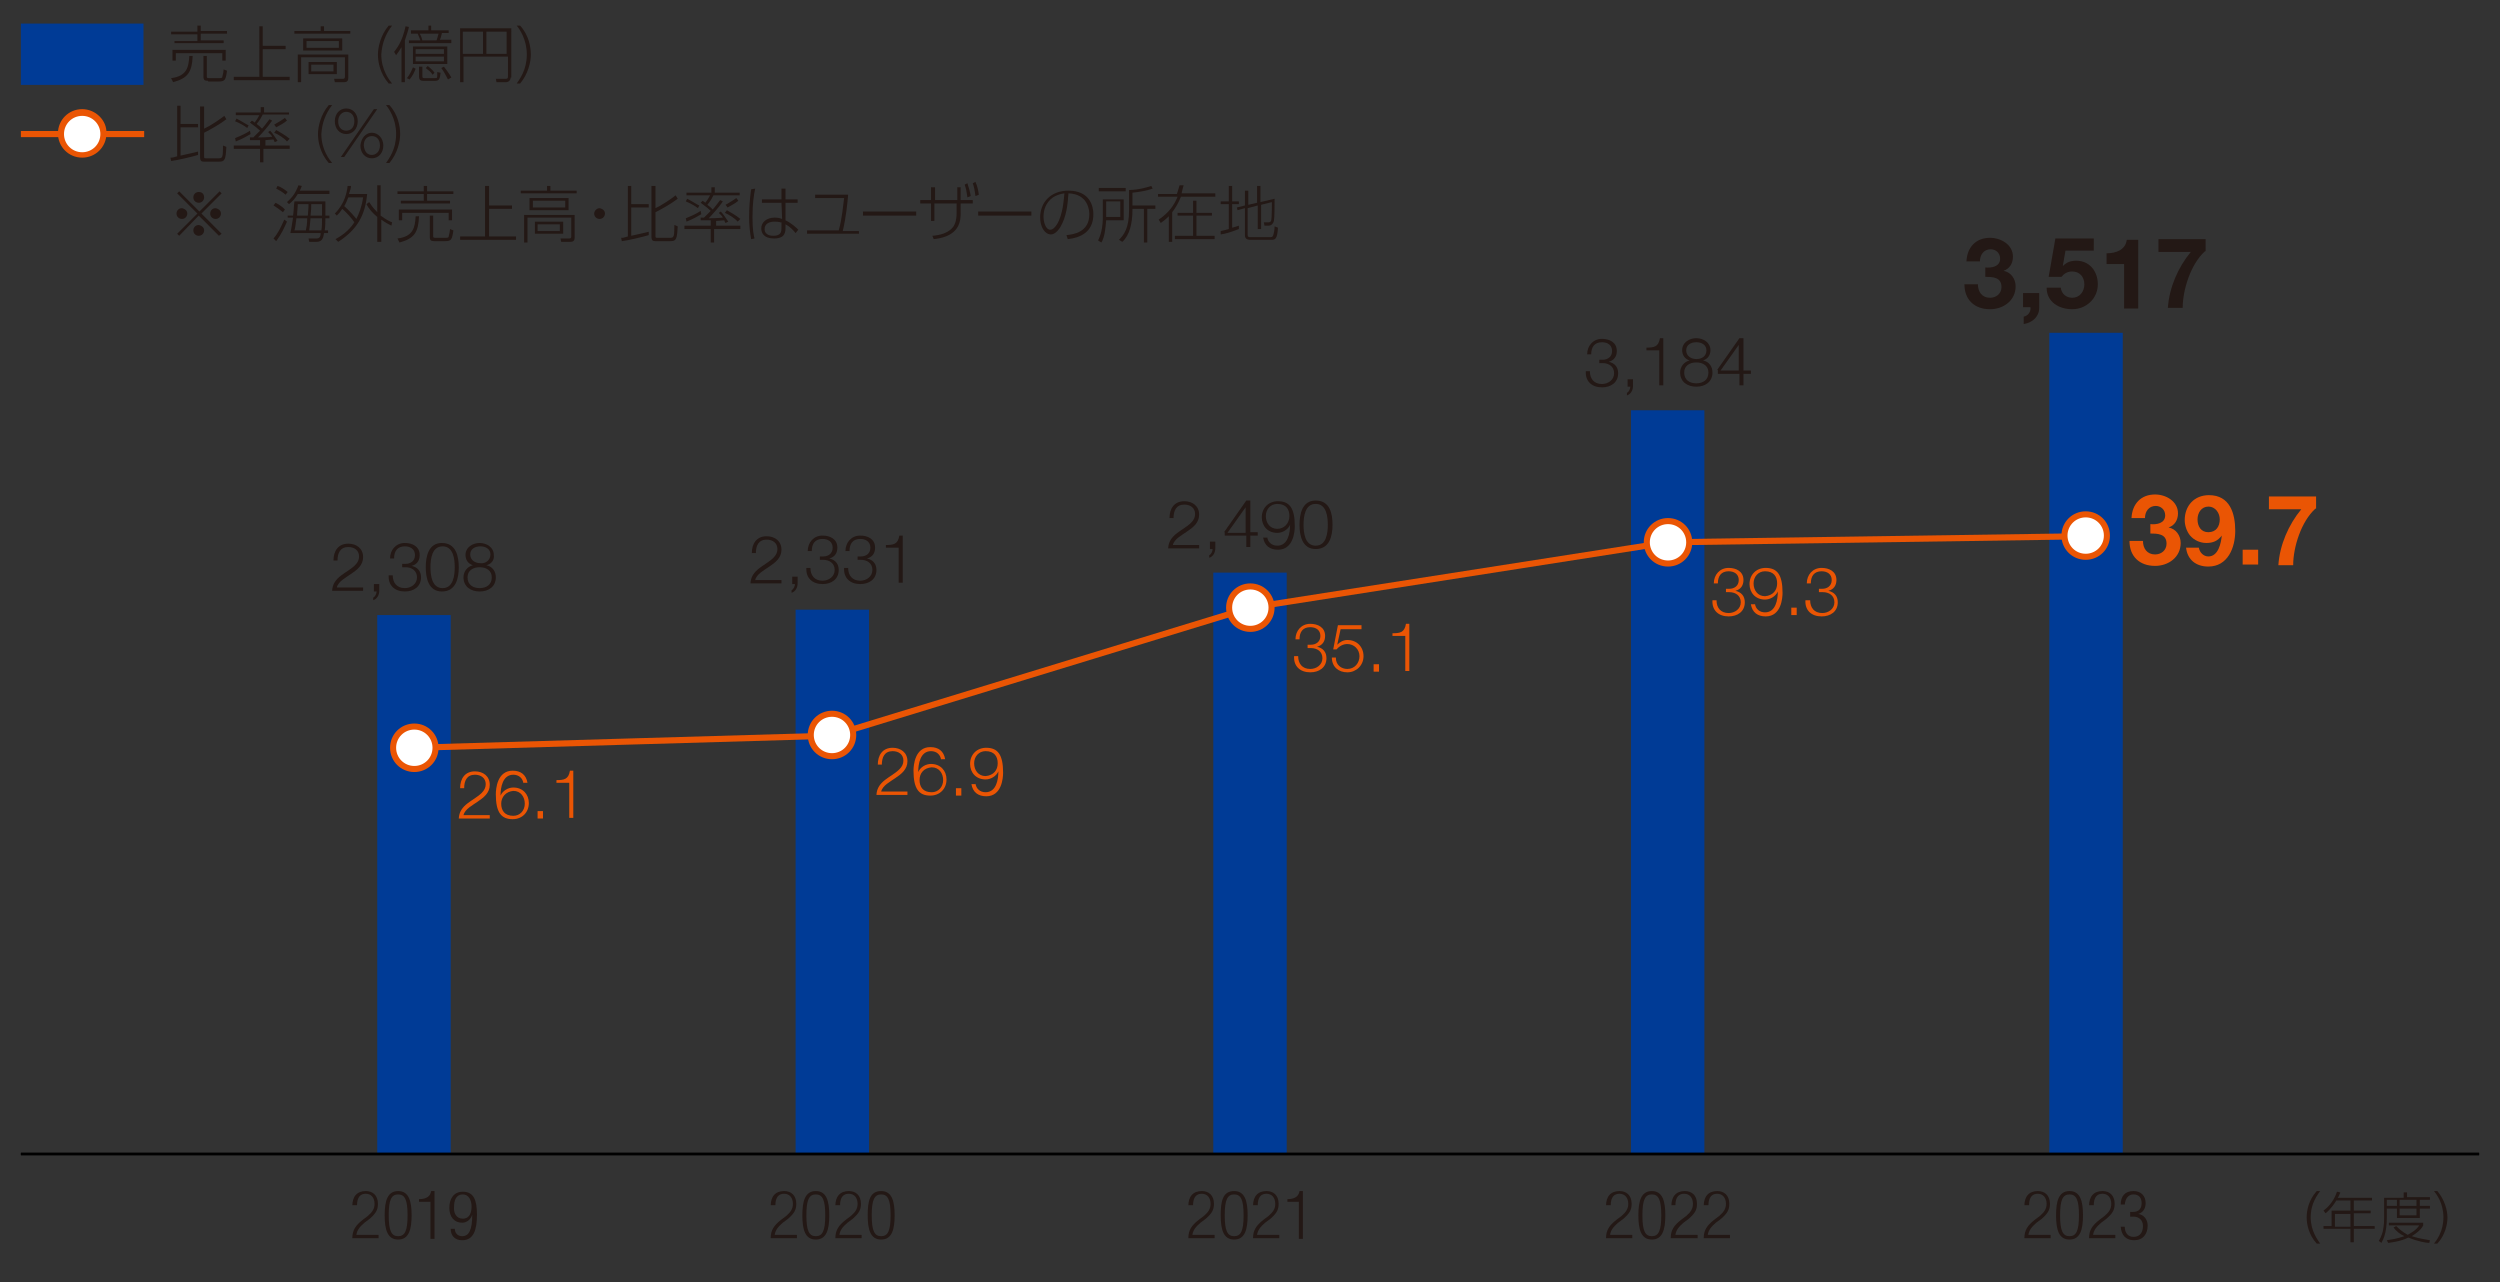 <?xml version="1.0" encoding="utf-8"?>
<!-- Generator: Adobe Illustrator 28.7.1, SVG Export Plug-In . SVG Version: 9.03 Build 54978)  -->
<svg version="1.1" id="レイヤー_1" xmlns="http://www.w3.org/2000/svg" xmlns:xlink="http://www.w3.org/1999/xlink" x="0px"
	 y="0px" viewBox="0 0 371.1 190.3" style="enable-background:new 0 0 371.1 190.3;" xml:space="preserve">
<rect x="0" y="0" width="371.1" height="190.3" fill="#333333" stroke="none"/>
<style type="text/css">
	.st0{fill:#003B96;}
	.st1{fill:none;stroke:#EA5504;stroke-width:0.912;stroke-miterlimit:10;}
	.st2{fill:#EA5504;}
	.st3{fill:#231815;}
	.st4{fill:#FFFFFF;}
	.st5{fill:none;stroke:#000000;stroke-width:0.365;stroke-miterlimit:10;}
</style>
<g>
	<g>
		<g>
			<rect x="56" y="91.3" class="st0" width="10.9" height="80"/>
			<rect x="118.1" y="90.5" class="st0" width="10.9" height="80.8"/>
			<rect x="180.1" y="85" class="st0" width="10.9" height="86.3"/>
			<rect x="242.1" y="60.9" class="st0" width="10.9" height="110.4"/>
			<rect x="304.2" y="49.4" class="st0" width="10.9" height="121.9"/>
		</g>
	</g>
	<g>
		<g>
			<line class="st1" x1="123.5" y1="109.2" x2="61.5" y2="111"/>
			<line class="st1" x1="185.6" y1="90.2" x2="123.5" y2="109.2"/>
			<line class="st1" x1="247.6" y1="80.5" x2="185.6" y2="90.2"/>
			<line class="st1" x1="309.6" y1="79.6" x2="247.6" y2="80.5"/>
		</g>
	</g>
	<g>
		<path class="st2" d="M72.7,121.5h-4.6c0.1-2.1,2.2-2.6,3.4-3.8c0.4-0.4,0.6-0.8,0.6-1.3c0-0.9-0.7-1.4-1.6-1.4
			c-1.2,0-1.6,0.9-1.6,2h-0.6c0-1.4,0.7-2.5,2.2-2.5c1.2,0,2.2,0.7,2.2,2c0,1.2-0.9,1.9-1.8,2.5c-0.7,0.5-1.9,1.1-2.1,2h3.9V121.5z"
			/>
		<path class="st2" d="M77.7,116.3c-0.1-0.8-0.7-1.3-1.5-1.3c-1.6,0-1.9,1.9-1.9,3.1h0c0.3-0.7,1.1-1.2,1.9-1.2c1.4,0,2.3,1,2.3,2.3
			c0,1.4-1,2.4-2.4,2.4c-1.7,0-2.5-1-2.5-3.7c0-0.8,0.2-3.5,2.5-3.5c1.2,0,2,0.6,2.2,1.8H77.7z M74.4,119.3c0,1,0.5,1.8,1.8,1.8
			c1,0,1.7-0.8,1.7-1.8c0-1-0.6-1.9-1.7-1.9C75.1,117.5,74.4,118.3,74.4,119.3z"/>
		<path class="st2" d="M79.8,121.5v-1.1h0.8v1.1H79.8z"/>
		<path class="st2" d="M82.6,115.8c1.1,0,1.8-0.1,2-1.4h0.5v7h-0.6v-5.2h-1.9V115.8z"/>
	</g>
	<g>
		<path class="st2" d="M134.7,118h-4.6c0.1-2.1,2.2-2.6,3.4-3.8c0.4-0.4,0.6-0.8,0.6-1.3c0-0.9-0.7-1.4-1.6-1.4
			c-1.2,0-1.6,0.9-1.6,2h-0.6c0-1.4,0.7-2.5,2.2-2.5c1.2,0,2.2,0.7,2.2,2c0,1.2-0.9,1.9-1.8,2.5c-0.7,0.5-1.9,1.1-2.1,2h3.9V118z"/>
		<path class="st2" d="M139.7,112.8c-0.1-0.8-0.7-1.3-1.5-1.3c-1.6,0-1.9,1.9-1.9,3.1h0c0.3-0.7,1.1-1.2,1.9-1.2
			c1.4,0,2.3,1,2.3,2.3c0,1.4-1,2.4-2.4,2.4c-1.7,0-2.5-1-2.5-3.7c0-0.8,0.2-3.5,2.5-3.5c1.2,0,2,0.6,2.2,1.8H139.7z M136.5,115.8
			c0,1,0.5,1.8,1.8,1.8c1,0,1.7-0.8,1.7-1.8c0-1-0.6-1.9-1.7-1.9C137.1,114,136.5,114.8,136.5,115.8z"/>
		<path class="st2" d="M141.9,118V117h0.8v1.1H141.9z"/>
		<path class="st2" d="M144.8,116.3c0.1,0.8,0.7,1.3,1.5,1.3c1.6,0,1.9-1.9,1.9-3.1h0c-0.3,0.7-1.1,1.2-1.9,1.2
			c-1.4,0-2.3-1-2.3-2.3c0-1.4,1-2.4,2.4-2.4c1.7,0,2.5,1,2.5,3.7c0,0.8-0.2,3.5-2.5,3.5c-1.2,0-2-0.6-2.2-1.8H144.8z M148.1,113.3
			c0-1-0.5-1.8-1.8-1.8c-1,0-1.7,0.8-1.7,1.8c0,1,0.6,1.9,1.7,1.9C147.5,115.1,148.1,114.3,148.1,113.3z"/>
	</g>
	<g>
		<path class="st2" d="M192.7,97.4c0,1.1,0.6,1.9,1.8,1.9c0.9,0,1.8-0.6,1.8-1.6c0-1-0.8-1.5-1.7-1.5h-0.5v-0.5h0.5
			c0.7,0,1.4-0.4,1.4-1.3c0-0.9-0.7-1.3-1.5-1.3c-1.1,0-1.6,0.7-1.6,1.8h-0.6c0-1.3,0.9-2.3,2.2-2.3c1.1,0,2.2,0.5,2.2,1.8
			c0,0.8-0.4,1.4-1.2,1.6v0c0.9,0.2,1.4,0.8,1.4,1.7c0,1.4-1.1,2.1-2.4,2.1c-1.5,0-2.5-0.9-2.4-2.4H192.7z"/>
		<path class="st2" d="M198.3,97.7c0,1,0.8,1.6,1.7,1.6c1.1,0,1.8-0.9,1.8-1.9c0-1-0.8-1.8-1.8-1.8c-0.6,0-1.2,0.3-1.6,0.8h-0.5
			l0.7-3.6h3.5v0.6H199l-0.5,2.3l0,0c0.4-0.4,0.9-0.7,1.5-0.7c1.4,0,2.4,1,2.4,2.4c0,1.4-1.1,2.4-2.4,2.4c-1.3,0-2.3-0.8-2.3-2.2
			H198.3z"/>
		<path class="st2" d="M203.9,99.7v-1.1h0.8v1.1H203.9z"/>
		<path class="st2" d="M206.7,94c1.1,0,1.8-0.1,2-1.4h0.5v7h-0.6v-5.2h-1.9V94z"/>
	</g>
	<g>
		<path class="st2" d="M254.8,89.1c0,1.1,0.6,1.9,1.8,1.9c0.9,0,1.8-0.6,1.8-1.6c0-1-0.8-1.5-1.7-1.5h-0.5v-0.5h0.5
			c0.7,0,1.4-0.4,1.4-1.3c0-0.9-0.7-1.3-1.5-1.3c-1.1,0-1.6,0.7-1.6,1.8h-0.6c0-1.3,0.9-2.3,2.2-2.3c1.1,0,2.2,0.5,2.2,1.8
			c0,0.8-0.4,1.4-1.2,1.6v0c0.9,0.2,1.4,0.8,1.4,1.7c0,1.4-1.1,2.1-2.4,2.1c-1.5,0-2.5-0.9-2.4-2.4H254.8z"/>
		<path class="st2" d="M260.5,89.6c0.1,0.8,0.7,1.3,1.5,1.3c1.6,0,1.9-1.9,1.9-3.1h0c-0.3,0.7-1.1,1.2-1.9,1.2c-1.4,0-2.3-1-2.3-2.3
			c0-1.4,1-2.4,2.4-2.4c1.7,0,2.5,1,2.5,3.7c0,0.8-0.2,3.5-2.5,3.5c-1.2,0-2-0.6-2.2-1.8H260.5z M263.8,86.6c0-1-0.5-1.8-1.8-1.8
			c-1,0-1.7,0.8-1.7,1.8c0,1,0.6,1.9,1.7,1.9C263.2,88.4,263.8,87.6,263.8,86.6z"/>
		<path class="st2" d="M265.9,91.3v-1.1h0.8v1.1H265.9z"/>
		<path class="st2" d="M268.7,89.1c0,1.1,0.6,1.9,1.8,1.9c0.9,0,1.8-0.6,1.8-1.6c0-1-0.8-1.5-1.7-1.5H270v-0.5h0.5
			c0.7,0,1.4-0.4,1.4-1.3c0-0.9-0.7-1.3-1.5-1.3c-1.1,0-1.6,0.7-1.6,1.8h-0.6c0-1.3,0.9-2.3,2.2-2.3c1.1,0,2.2,0.5,2.2,1.8
			c0,0.8-0.4,1.4-1.2,1.6v0c0.9,0.2,1.4,0.8,1.4,1.7c0,1.4-1.1,2.1-2.4,2.1c-1.5,0-2.5-0.9-2.4-2.4H268.7z"/>
	</g>
	<g>
		<g>
			<path class="st2" d="M319.2,77.8c0.9,0.1,2.2-0.1,2.2-1.3c0-0.9-0.7-1.4-1.4-1.4c-1,0-1.6,0.8-1.6,1.8h-2
				c0.1-2.1,1.4-3.5,3.5-3.5c1.6,0,3.4,1,3.4,2.8c0,1-0.5,1.8-1.4,2.1v0c1.1,0.2,1.8,1.2,1.8,2.3c0,2.1-1.8,3.4-3.8,3.4
				c-2.3,0-3.8-1.4-3.8-3.7h2c0,1.1,0.6,2,1.8,2c0.9,0,1.7-0.6,1.7-1.6c0-1.5-1.4-1.5-2.4-1.5V77.8z"/>
			<path class="st2" d="M326.4,81.3c0.1,0.7,0.7,1.3,1.4,1.3c1.5,0,1.9-2,2-3.1l0,0c-0.6,0.8-1.3,1.1-2.3,1.1
				c-0.9,0-1.8-0.4-2.4-1.1c-0.5-0.6-0.8-1.5-0.8-2.3c0-2.1,1.4-3.7,3.6-3.7c3.1,0,3.9,2.7,3.9,5.3c0,2.5-1.1,5.3-4,5.3
				c-1.8,0-3.1-1-3.3-2.8H326.4z M329.5,77.1c0-0.9-0.6-1.9-1.7-1.9c-1,0-1.6,0.9-1.6,1.9c0,1,0.5,1.9,1.6,1.9
				C329,79,329.5,78.1,329.5,77.1z"/>
			<path class="st2" d="M332.9,81.6h2.3v2.2h-2.3V81.6z"/>
			<path class="st2" d="M343.7,75.5c-2.1,1.9-3.3,5.7-3.3,8.4h-2.2c0.2-3,1.5-6,3.4-8.3h-4.8v-1.9h7V75.5z"/>
		</g>
	</g>
	<g>
		<path class="st3" d="M53.9,87.7h-4.6c0.1-2.1,2.2-2.6,3.4-3.8c0.4-0.4,0.6-0.8,0.6-1.3c0-0.9-0.7-1.4-1.6-1.4
			c-1.2,0-1.6,0.9-1.6,2h-0.6c0-1.4,0.7-2.5,2.2-2.5c1.2,0,2.2,0.7,2.2,2c0,1.2-0.9,1.9-1.8,2.5c-0.7,0.5-1.9,1.1-2.1,2h3.9V87.7z"
			/>
		<path class="st3" d="M56.3,86.6v1.1c0,0.6-0.3,1.2-0.9,1.4v-0.4c0.3-0.1,0.5-0.6,0.5-0.9h-0.4v-1.1H56.3z"/>
		<path class="st3" d="M58.3,85.4c0,1.1,0.6,1.9,1.8,1.9c0.9,0,1.8-0.6,1.8-1.6c0-1-0.8-1.5-1.7-1.5h-0.5v-0.5h0.5
			c0.7,0,1.4-0.4,1.4-1.3c0-0.9-0.7-1.3-1.5-1.3c-1.1,0-1.6,0.7-1.6,1.8h-0.6c0-1.3,0.9-2.3,2.2-2.3c1.1,0,2.2,0.5,2.2,1.8
			c0,0.8-0.4,1.4-1.2,1.6v0c0.9,0.2,1.4,0.8,1.4,1.7c0,1.4-1.1,2.1-2.4,2.1c-1.5,0-2.5-0.9-2.4-2.4H58.3z"/>
		<path class="st3" d="M68.1,84.2c0,1.6-0.4,3.6-2.5,3.6c-2,0-2.4-2-2.4-3.6c0-1.6,0.4-3.6,2.4-3.6C67.7,80.6,68.1,82.6,68.1,84.2z
			 M63.9,84.2c0,1.2,0.2,3.1,1.8,3.1s1.8-1.9,1.8-3.1c0-1.2-0.2-3.1-1.8-3.1S63.9,83,63.9,84.2z"/>
		<path class="st3" d="M72.2,83.9L72.2,83.9c0.9,0.2,1.4,0.9,1.4,1.8c0,1.4-1.1,2.1-2.4,2.1c-1.3,0-2.4-0.7-2.4-2.1
			c0-0.9,0.6-1.6,1.4-1.8v0c-0.7-0.2-1.1-0.8-1.1-1.5c0-1.2,1.1-1.8,2.1-1.8c1,0,2.1,0.6,2.1,1.8C73.4,83.1,73,83.7,72.2,83.9z
			 M73,85.7c0-1-0.8-1.5-1.8-1.5c-1,0-1.8,0.5-1.8,1.5c0,1.1,0.8,1.6,1.8,1.6S73,86.8,73,85.7z M72.8,82.3c0-0.8-0.7-1.2-1.5-1.2
			c-0.8,0-1.5,0.4-1.5,1.2c0,0.9,0.8,1.3,1.5,1.3C72,83.7,72.8,83.2,72.8,82.3z"/>
	</g>
	<g>
		<path class="st3" d="M116,86.6h-4.6c0.1-2.1,2.2-2.6,3.4-3.8c0.4-0.4,0.6-0.8,0.6-1.3c0-0.9-0.7-1.4-1.6-1.4c-1.2,0-1.6,0.9-1.6,2
			h-0.6c0-1.4,0.7-2.5,2.2-2.5c1.2,0,2.2,0.7,2.2,2c0,1.2-0.9,1.9-1.8,2.5c-0.7,0.5-1.9,1.1-2.1,2h3.9V86.6z"/>
		<path class="st3" d="M118.4,85.5v1.1c0,0.6-0.3,1.2-0.9,1.4v-0.4c0.3-0.1,0.5-0.6,0.5-0.9h-0.4v-1.1H118.4z"/>
		<path class="st3" d="M120.3,84.3c0,1.1,0.6,1.9,1.8,1.9c0.9,0,1.8-0.6,1.8-1.6c0-1-0.8-1.5-1.7-1.5h-0.5v-0.5h0.5
			c0.7,0,1.4-0.4,1.4-1.3c0-0.9-0.7-1.3-1.5-1.3c-1.1,0-1.6,0.7-1.6,1.8h-0.6c0-1.3,0.9-2.3,2.2-2.3c1.1,0,2.2,0.5,2.2,1.8
			c0,0.8-0.4,1.4-1.2,1.6v0c0.9,0.2,1.4,0.8,1.4,1.7c0,1.4-1.1,2.1-2.4,2.1c-1.5,0-2.5-0.9-2.4-2.4H120.3z"/>
		<path class="st3" d="M125.9,84.3c0,1.1,0.6,1.9,1.8,1.9c0.9,0,1.8-0.6,1.8-1.6c0-1-0.8-1.5-1.7-1.5h-0.5v-0.5h0.5
			c0.7,0,1.4-0.4,1.4-1.3c0-0.9-0.7-1.3-1.5-1.3c-1.1,0-1.6,0.7-1.6,1.8h-0.6c0-1.3,0.9-2.3,2.2-2.3c1.1,0,2.2,0.5,2.2,1.8
			c0,0.8-0.4,1.4-1.2,1.6v0c0.9,0.2,1.4,0.8,1.4,1.7c0,1.4-1.1,2.1-2.4,2.1c-1.5,0-2.5-0.9-2.4-2.4H125.9z"/>
		<path class="st3" d="M131.5,80.9c1.1,0,1.8-0.1,2-1.4h0.5v7h-0.6v-5.2h-1.9V80.9z"/>
	</g>
	<g>
		<path class="st3" d="M178,81.4h-4.6c0.1-2.1,2.2-2.6,3.4-3.8c0.4-0.4,0.6-0.8,0.6-1.3c0-0.9-0.7-1.4-1.6-1.4c-1.2,0-1.6,0.9-1.6,2
			h-0.6c0-1.4,0.7-2.5,2.2-2.5c1.2,0,2.2,0.7,2.2,2c0,1.2-0.9,1.9-1.8,2.5c-0.7,0.5-1.9,1.1-2.1,2h3.9V81.4z"/>
		<path class="st3" d="M180.4,80.3v1.1c0,0.6-0.3,1.2-0.9,1.4v-0.4c0.3-0.1,0.5-0.6,0.5-0.9h-0.4v-1.1H180.4z"/>
		<path class="st3" d="M181.7,79l3.3-4.7h0.6v4.7h1.1v0.5h-1.1v1.7h-0.6v-1.7h-3.2V79z M184.9,79.1v-3.8h0l-2.7,3.8H184.9z"/>
		<path class="st3" d="M188.1,79.7c0.1,0.8,0.7,1.3,1.5,1.3c1.6,0,1.9-1.9,1.9-3.1h0c-0.3,0.7-1.1,1.2-1.9,1.2c-1.4,0-2.3-1-2.3-2.3
			c0-1.4,1-2.4,2.4-2.4c1.7,0,2.5,1,2.5,3.7c0,0.8-0.2,3.5-2.5,3.5c-1.2,0-2-0.6-2.2-1.8H188.1z M191.4,76.6c0-1-0.5-1.8-1.8-1.8
			c-1,0-1.7,0.8-1.7,1.8c0,1,0.6,1.9,1.7,1.9C190.7,78.5,191.4,77.6,191.4,76.6z"/>
		<path class="st3" d="M197.8,77.9c0,1.6-0.4,3.6-2.5,3.6c-2,0-2.4-2-2.4-3.6c0-1.6,0.4-3.6,2.4-3.6
			C197.4,74.3,197.8,76.2,197.8,77.9z M193.5,77.9c0,1.2,0.2,3.1,1.8,3.1s1.8-1.9,1.8-3.1c0-1.2-0.2-3.1-1.8-3.1
			S193.5,76.7,193.5,77.9z"/>
	</g>
	<g>
		<path class="st3" d="M236,55.1c0,1.1,0.6,1.9,1.8,1.9c0.9,0,1.8-0.6,1.8-1.6c0-1-0.8-1.5-1.7-1.5h-0.5v-0.5h0.5
			c0.7,0,1.4-0.4,1.4-1.3c0-0.9-0.7-1.3-1.5-1.3c-1.1,0-1.6,0.7-1.6,1.8h-0.6c0-1.3,0.9-2.3,2.2-2.3c1.1,0,2.2,0.5,2.2,1.8
			c0,0.8-0.4,1.4-1.2,1.6v0c0.9,0.2,1.4,0.8,1.4,1.7c0,1.4-1.1,2.1-2.4,2.1c-1.5,0-2.5-0.9-2.4-2.4H236z"/>
		<path class="st3" d="M242.4,56.2v1.1c0,0.6-0.3,1.2-0.9,1.4v-0.4c0.3-0.1,0.5-0.6,0.5-0.9h-0.4v-1.1H242.4z"/>
		<path class="st3" d="M244.4,51.6c1.1,0,1.8-0.1,2-1.4h0.5v7h-0.6v-5.2h-1.9V51.6z"/>
		<path class="st3" d="M252.8,53.5L252.8,53.5c0.9,0.2,1.4,0.9,1.4,1.8c0,1.4-1.1,2.1-2.4,2.1s-2.4-0.7-2.4-2.1
			c0-0.9,0.6-1.6,1.4-1.8v0c-0.7-0.2-1.1-0.8-1.1-1.5c0-1.2,1.1-1.8,2.1-1.8c1,0,2.1,0.6,2.1,1.8C253.9,52.7,253.5,53.3,252.8,53.5z
			 M253.6,55.3c0-1-0.8-1.5-1.8-1.5c-1,0-1.8,0.5-1.8,1.5c0,1.1,0.8,1.6,1.8,1.6C252.8,56.9,253.6,56.4,253.6,55.3z M253.3,52
			c0-0.8-0.7-1.2-1.5-1.2c-0.8,0-1.5,0.4-1.5,1.2c0,0.9,0.8,1.3,1.5,1.3C252.6,53.3,253.3,52.9,253.3,52z"/>
		<path class="st3" d="M254.9,54.9l3.3-4.7h0.6V55h1.1v0.5h-1.1v1.7h-0.6v-1.7h-3.2V54.9z M258.1,55v-3.8h0l-2.7,3.8H258.1z"/>
	</g>
	<g>
		<g>
			<path class="st3" d="M294.7,39.7c0.9,0.1,2.2-0.1,2.2-1.3c0-0.9-0.7-1.4-1.4-1.4c-1,0-1.6,0.8-1.6,1.8h-2
				c0.1-2.1,1.4-3.5,3.5-3.5c1.6,0,3.4,1,3.4,2.8c0,1-0.5,1.8-1.4,2.1v0c1.1,0.2,1.8,1.2,1.8,2.3c0,2.1-1.8,3.4-3.8,3.4
				c-2.3,0-3.8-1.4-3.8-3.7h2c0,1.1,0.6,2,1.8,2c0.9,0,1.7-0.6,1.7-1.6c0-1.5-1.4-1.5-2.4-1.5V39.7z"/>
			<path class="st3" d="M300.4,43.5h2.3v2.2c0,1.3-1,2.2-2.3,2.4v-1.1c0.6-0.1,1.1-0.7,1-1.4h-1.1V43.5z"/>
			<path class="st3" d="M310.8,37.2h-4.2l-0.4,2.3l0,0c0.6-0.6,1.2-0.8,2-0.8c2,0,3.2,1.6,3.2,3.5c0,2.1-1.7,3.7-3.8,3.7
				c-2,0-3.8-1.1-3.8-3.2h2.1c0.1,0.9,0.8,1.5,1.7,1.5c1.1,0,1.8-0.9,1.8-2c0-1.1-0.7-1.9-1.8-1.9c-0.7,0-1.2,0.3-1.6,0.8h-1.9
				l1-5.7h5.7V37.2z"/>
			<path class="st3" d="M317.4,45.8h-2.1v-6.6h-2.6v-1.6c1.4,0,2.8-0.5,3-2h1.7V45.8z"/>
			<path class="st3" d="M327.3,37.3c-2.1,1.9-3.3,5.7-3.3,8.4h-2.2c0.2-3,1.5-6,3.4-8.3h-4.8v-1.9h7V37.3z"/>
		</g>
	</g>
	<g>
		<path class="st3" d="M343.9,184.6c-1.2-1.3-1.5-2.9-1.5-3.9c0-1,0.3-2.6,1.5-3.9h0.5c-0.9,1.2-1.4,2.4-1.4,3.9
			c0,2.1,1.1,3.4,1.4,3.9H343.9z"/>
		<path class="st3" d="M352.1,177.8v0.4h-2.7v1.5h2.5v0.4h-2.5v1.9h3.1v0.4h-3.1v2h-0.5v-2h-4v-0.4h1.2v-2.3h2.8v-1.5h-2.1
			c-0.1,0.2-0.8,1.3-1.6,1.9l-0.3-0.4c1.1-0.8,1.7-1.9,2-2.8l0.5,0.1c-0.2,0.4-0.2,0.6-0.4,0.8H352.1z M348.9,180.2h-2.3v1.9h2.3
			V180.2z"/>
		<path class="st3" d="M356.8,177.7V177h0.5v0.7h3.4v0.4h-1.5v0.9h1.5v0.4h-1.5v1.4h-3.4v-1.4h-1.5v1.4c0,0.2,0,1.1-0.2,2.1
			c-0.2,0.9-0.5,1.4-0.6,1.6l-0.4-0.3c0.2-0.3,0.4-0.7,0.6-1.4c0.2-1,0.2-1.6,0.2-2v-3H356.8z M355.8,178.1h-1.5v0.9h1.5V178.1z
			 M360.6,184.5c-0.4,0-1.7-0.2-3.1-0.8c-1.2,0.6-2.4,0.7-3,0.8l-0.2-0.4c0.6-0.1,1.5-0.2,2.6-0.6c-0.6-0.3-1.2-0.7-1.6-1.3l0.4-0.2
			c0.3,0.3,0.8,0.8,1.7,1.3c0.5-0.3,1.3-0.7,1.7-1.4h-4.5v-0.4h5.1v0.4c-0.3,0.6-0.9,1.1-1.7,1.6c1.2,0.4,2.3,0.5,2.7,0.6
			L360.6,184.5z M358.7,178.1h-2.5v0.9h2.5V178.1z M358.7,179.4h-2.5v1h2.5V179.4z"/>
		<path class="st3" d="M361.3,184.6c0.4-0.5,1.4-1.8,1.4-3.9c0-2.1-1-3.4-1.4-3.9h0.5c1.1,1.3,1.5,2.9,1.5,3.9c0,1-0.3,2.6-1.5,3.9
			H361.3z"/>
	</g>
	<g>
		<path class="st3" d="M29.3,4.7V3.8h0.5v0.8h3.9v0.4h-3.9v1h3.4v0.4h-7.3V6.1h3.4v-1h-3.9V4.7H29.3z M25.4,11.6
			c2.4-0.3,2.6-1.7,2.7-3.3h0.5c-0.1,2.4-0.7,3.3-2.9,3.9L25.4,11.6z M33.5,7.4V9H33V7.9h-6.9V9h-0.5V7.4H33.5z M30.9,12
			c-0.5,0-0.7-0.1-0.7-0.6V8.3h0.5v3c0,0.2,0,0.3,0.3,0.3h1.4c0.4,0,0.6,0,0.6-0.2c0.1-0.3,0.2-0.9,0.2-1.1l0.5,0.2
			c-0.2,1.4-0.3,1.6-1.3,1.6H30.9z"/>
		<path class="st3" d="M39,6.8h3.4v0.5H39v4.1h4v0.5h-8.3v-0.5h3.8V3.9H39V6.8z"/>
		<path class="st3" d="M52.1,5h-8.4V4.6h3.9V3.9h0.5v0.7h3.9V5z M51.7,11.6c0,0.4-0.2,0.6-0.6,0.6h-1.4l-0.1-0.5l1.3,0
			c0.1,0,0.3,0,0.3-0.3V8.5h-6.5v3.7h-0.5V8.1h7.5V11.6z M50.8,7.5h-5.8V5.7h5.8V7.5z M50.3,6.1h-4.8v1h4.8V6.1z M50,11h-4.2V9.2H50
			V11z M49.5,9.6h-3.3v1h3.3V9.6z"/>
		<path class="st3" d="M57.7,12.4c-1.3-1.5-1.6-3.2-1.6-4.3c0-1.1,0.4-2.9,1.6-4.3h0.5c-1,1.3-1.5,2.7-1.6,4.3
			c0,2.3,1.2,3.8,1.6,4.3H57.7z"/>
		<path class="st3" d="M60.1,12.2h-0.5V7c-0.4,0.7-0.7,1-0.8,1.2l-0.3-0.5c0.3-0.4,1.2-1.4,1.7-3.8L60.7,4c-0.1,0.5-0.3,1.1-0.6,2
			V12.2z M60.4,11.6c0.4-0.5,0.6-0.9,0.9-1.6l0.4,0.2c-0.2,0.5-0.4,1-0.9,1.6L60.4,11.6z M67,6v0.4h-6.3V6h1.7c0-0.1-0.2-0.5-0.4-1
			h-1V4.5h2.6V3.8H64v0.7h2.6v0.4h-1c-0.1,0.5-0.2,0.8-0.3,1H67z M66.4,9.5h-5.1V6.9h5.1V9.5z M65.9,7.3h-4.2V8h4.2V7.3z M65.9,8.4
			h-4.2v0.7h4.2V8.4z M62.7,9.9v1.4c0,0.2,0,0.3,0.3,0.3h1.6c0.3,0,0.3-0.1,0.3-0.3c0-0.2,0-0.4,0-0.6l0.5,0.1
			c-0.1,0.9-0.2,1.2-0.8,1.2h-1.8c-0.4,0-0.6-0.2-0.6-0.6V9.9H62.7z M64.8,6c0.1-0.3,0.2-0.6,0.3-1h-2.8c0.2,0.3,0.3,0.6,0.4,1H64.8
			z M64.2,11.1c-0.2-0.4-0.5-0.6-1-1l0.3-0.3c0.5,0.4,0.8,0.7,1,1L64.2,11.1z M66.5,11.8c-0.4-0.8-0.7-1.3-1-1.7l0.4-0.2
			c0.3,0.4,0.7,0.9,1.1,1.6L66.5,11.8z"/>
		<path class="st3" d="M75.8,11.5c0,0.4-0.3,0.7-0.7,0.7h-1.4l-0.1-0.5l1.5,0c0.2,0,0.3-0.1,0.3-0.3v-3h-6.6v3.8h-0.5v-8h7.6V11.5z
			 M68.7,4.7V8h3V4.7H68.7z M72.2,4.7V8h3V4.7H72.2z"/>
		<path class="st3" d="M76.7,12.4c0.4-0.6,1.5-2,1.5-4.3c0-2.3-1.1-3.8-1.5-4.3h0.5c1.3,1.4,1.6,3.2,1.6,4.3c0,1.1-0.4,2.9-1.6,4.3
			H76.7z"/>
		<path class="st3" d="M29.4,23c-0.6,0.2-3.1,0.8-4,0.9l-0.1-0.5c0.3,0,0.4,0,1-0.2v-7.5h0.5v2.7h2.6v0.5h-2.6v4.2
			c0.8-0.2,1.9-0.4,2.6-0.6V23z M30.3,15.8v3.3c0.9-0.4,2.2-1.3,3-1.9l0.3,0.5c-0.9,0.7-2.3,1.5-3.3,2v3.5c0,0.3,0,0.3,0.4,0.3h1.7
			c0.3,0,0.5,0,0.6-0.3c0.1-0.2,0.1-1.2,0.1-1.6l0.5,0.2c-0.1,1.9-0.2,2.2-1.1,2.2h-2.2c-0.4,0-0.6-0.1-0.6-0.7v-7.5H30.3z"/>
		<path class="st3" d="M39.1,21.6H43v0.5h-3.9v2h-0.5v-2h-3.9v-0.5h3.9v-0.8c-0.5,0-1.1,0-1.5,0l0-0.4c0.3,0,0.4,0,0.5,0
			c0.1-0.1,0.4-0.4,1-1c-0.3-0.3-0.8-0.7-1.5-1.2l0.3-0.3c0.1,0.1,0.2,0.1,0.4,0.3c0.3-0.4,0.5-0.7,0.7-1.1h-3.5v-0.4h3.7v-0.8h0.5
			v0.8h3.7V17h-3.9c-0.2,0.4-0.4,0.8-0.9,1.4c0.3,0.2,0.5,0.4,0.8,0.7c0.1-0.1,0.5-0.6,1.1-1.4l0.4,0.2c-0.6,0.9-1.7,2.1-2.1,2.5
			c0,0,1.4,0,2.1-0.1c-0.1-0.2-0.2-0.3-0.6-0.7l0.3-0.2c0.4,0.4,0.8,1.1,1.1,1.5l-0.4,0.2c-0.1-0.1-0.1-0.2-0.2-0.4
			c-0.3,0-0.9,0.1-1.2,0.1V21.6z M34.9,20.5c1-0.4,1.8-0.8,2.2-1.1l0.1,0.5C36.7,20.2,36,20.6,35,21L34.9,20.5z M36.7,19
			c-0.5-0.4-1.3-0.8-1.8-1l0.2-0.4c0.8,0.4,1.5,0.9,1.8,1L36.7,19z M42.6,21c-0.4-0.5-1.4-1.1-1.9-1.3l0.3-0.4
			c0.3,0.2,1.3,0.7,2,1.3L42.6,21z M40.7,18.5c0.7-0.4,1.2-0.7,1.6-1l0.3,0.4c-0.6,0.5-1.1,0.7-1.6,1L40.7,18.5z"/>
		<path class="st3" d="M48.8,24.2c-1.3-1.5-1.6-3.2-1.6-4.3c0-1.1,0.4-2.9,1.6-4.3h0.5c-1,1.3-1.5,2.7-1.6,4.3
			c0,2.3,1.2,3.8,1.6,4.3H48.8z"/>
		<path class="st3" d="M51.4,16.1c1,0,1.7,0.8,1.7,1.9s-0.7,1.9-1.7,1.9c-1,0-1.7-0.8-1.7-1.9S50.4,16.1,51.4,16.1z M51.4,19.4
			c0.6,0,1.2-0.4,1.2-1.4c0-1-0.6-1.4-1.2-1.4c-0.6,0-1.2,0.5-1.2,1.4C50.2,19,50.8,19.4,51.4,19.4z M55.5,16.2H56l-4.9,7.1h-0.5
			L55.5,16.2z M55.2,19.7c0.9,0,1.7,0.8,1.7,1.9s-0.7,1.9-1.7,1.9c-1,0-1.7-0.8-1.7-1.9C53.6,20.5,54.3,19.7,55.2,19.7z M55.2,23
			c0.6,0,1.2-0.5,1.2-1.4c0-1-0.6-1.4-1.2-1.4c-0.6,0-1.2,0.4-1.2,1.4C54.1,22.6,54.6,23,55.2,23z"/>
		<path class="st3" d="M57.3,24.2c0.4-0.6,1.5-2,1.5-4.3c0-2.3-1.1-3.8-1.5-4.3h0.5c1.3,1.4,1.6,3.2,1.6,4.3c0,1.1-0.4,2.9-1.6,4.3
			H57.3z"/>
		<path class="st3" d="M26.6,35l-0.3-0.3l3-3l-3-3l0.3-0.3l3,3l3-3l0.3,0.3l-3,3l3,3L32.5,35l-3-3L26.6,35z M27.8,31.7
			c0,0.4-0.3,0.8-0.8,0.8c-0.4,0-0.8-0.3-0.8-0.8c0-0.4,0.3-0.8,0.8-0.8C27.5,31,27.8,31.3,27.8,31.7z M30.3,29.3
			c0,0.4-0.3,0.8-0.8,0.8c-0.4,0-0.8-0.3-0.8-0.8c0-0.4,0.3-0.8,0.8-0.8C30,28.5,30.3,28.8,30.3,29.3z M30.3,34.2
			c0,0.4-0.3,0.8-0.8,0.8c-0.4,0-0.8-0.3-0.8-0.8c0-0.4,0.3-0.8,0.8-0.8C30,33.5,30.3,33.8,30.3,34.2z M32.8,31.7
			c0,0.4-0.3,0.8-0.8,0.8c-0.4,0-0.8-0.3-0.8-0.8c0-0.4,0.3-0.8,0.8-0.8C32.5,31,32.8,31.3,32.8,31.7z"/>
		<path class="st3" d="M42,31.5c-0.5-0.4-0.9-0.7-1.4-1l0.3-0.4c0.6,0.3,1,0.6,1.4,1L42,31.5z M40.6,35.4c0.7-0.8,1.1-1.7,1.6-2.8
			l0.4,0.3c-0.4,0.9-0.8,1.8-1.6,2.9L40.6,35.4z M42.4,28.9c-0.6-0.5-1-0.7-1.4-0.9l0.2-0.4c0.6,0.2,1,0.5,1.5,0.9L42.4,28.9z
			 M42.6,30c0.8-0.7,1.3-1.4,1.7-2.5l0.5,0.1c-0.1,0.3-0.2,0.5-0.3,0.7h4.4v0.5h-4.7c-0.4,0.7-0.8,1.1-1.3,1.5L42.6,30z M48.9,32
			v0.4h-0.6c0,0.7,0,1.1-0.1,1.8h0.5v0.4h-0.6c-0.1,0.6-0.2,1.3-1.1,1.3h-1.1l-0.1-0.5l1.2,0c0.5,0,0.6-0.4,0.6-0.8h-4.5
			c0.1-0.4,0.2-1,0.4-2.3h-0.8V32h0.8c0.1-0.5,0.1-1.3,0.2-2.1h4.6c0,0.3,0,1.8,0,2.1H48.9z M45.4,34.2c0.1-0.5,0.2-0.9,0.2-1.8H44
			c-0.1,0.8-0.2,1.6-0.3,1.8H45.4z M45.7,32c0.1-1.4,0.1-1.4,0.1-1.7h-1.6c0,0.6-0.1,1.1-0.1,1.7H45.7z M47.7,34.2
			c0.1-0.5,0.1-1.3,0.1-1.8h-1.7c-0.1,0.9-0.1,1.2-0.2,1.8H47.7z M47.8,32c0-0.2,0-1.4,0-1.7h-1.6c0,0.6,0,0.8-0.1,1.7H47.8z"/>
		<path class="st3" d="M49.7,31.7c1.5-1.5,1.8-3.2,1.9-4.1l0.5,0c0,0.3-0.1,0.6-0.3,1.2h2.7c-0.3,3.2-1.5,5.3-4.3,7.1l-0.4-0.4
			c0.7-0.4,1.9-1.1,2.8-2.5c-0.3-0.5-1.2-1.5-1.8-2c-0.3,0.5-0.6,0.8-0.8,1L49.7,31.7z M51.7,29.3c-0.2,0.5-0.4,1-0.6,1.3
			c0.7,0.6,1.4,1.4,1.8,1.9c0.4-0.8,0.8-1.8,1-3.2H51.7z M58.1,33.5c-0.4-0.2-0.8-0.4-1.5-0.9v3.3H56v-3.7c-0.6-0.5-1.2-1.1-1.6-1.9
			l0.4-0.3c0.2,0.3,0.5,0.8,1.2,1.5v-4h0.5V32c0.8,0.6,1.4,0.9,1.7,1L58.1,33.5z"/>
		<path class="st3" d="M62.9,28.4v-0.8h0.5v0.8h3.9v0.4h-3.9v1h3.4v0.4h-7.3v-0.4h3.4v-1H59v-0.4H62.9z M59,35.4
			c2.4-0.3,2.6-1.7,2.7-3.3h0.5c-0.1,2.4-0.7,3.3-2.9,3.9L59,35.4z M67.1,31.1v1.6h-0.5v-1.1h-6.9v1.1h-0.5v-1.6H67.1z M64.5,35.8
			c-0.5,0-0.7-0.1-0.7-0.6V32h0.5v3c0,0.2,0,0.3,0.3,0.3H66c0.4,0,0.6,0,0.6-0.2c0.1-0.3,0.2-0.9,0.2-1.1l0.5,0.2
			c-0.2,1.4-0.3,1.6-1.3,1.6H64.5z"/>
		<path class="st3" d="M72.6,30.5H76V31h-3.4v4.1h4v0.5h-8.3v-0.5H72v-7.5h0.6V30.5z"/>
		<path class="st3" d="M85.7,28.7h-8.4v-0.4h3.9v-0.7h0.5v0.7h3.9V28.7z M85.3,35.3c0,0.4-0.2,0.6-0.6,0.6h-1.4l-0.1-0.5l1.3,0
			c0.1,0,0.3,0,0.3-0.3v-2.8h-6.5v3.7h-0.5v-4.1h7.5V35.3z M84.4,31.2h-5.8v-1.8h5.8V31.2z M83.9,29.8h-4.8v1h4.8V29.8z M83.6,34.7
			h-4.2v-1.8h4.2V34.7z M83.1,33.3h-3.3v1h3.3V33.3z"/>
		<path class="st3" d="M89.8,31.7c0,0.4-0.3,0.8-0.8,0.8c-0.4,0-0.8-0.3-0.8-0.8c0-0.4,0.4-0.8,0.8-0.8C89.5,31,89.8,31.3,89.8,31.7
			z"/>
		<path class="st3" d="M96.3,34.9c-0.6,0.2-3.1,0.8-4,0.9l-0.1-0.5c0.3,0,0.4,0,1-0.2v-7.5h0.5v2.7h2.6v0.5h-2.6V35
			c0.8-0.2,1.9-0.4,2.6-0.6V34.9z M97.3,27.6v3.3c0.9-0.4,2.2-1.3,3-1.9l0.3,0.5c-0.9,0.7-2.3,1.5-3.3,2v3.5c0,0.3,0,0.3,0.4,0.3
			h1.7c0.3,0,0.5,0,0.6-0.3c0.1-0.2,0.1-1.2,0.1-1.6l0.5,0.2c-0.1,1.9-0.2,2.2-1.1,2.2h-2.2c-0.4,0-0.6-0.1-0.6-0.7v-7.5H97.3z"/>
		<path class="st3" d="M106,33.5h3.9v0.5H106v2h-0.5v-2h-3.9v-0.5h3.9v-0.8c-0.5,0-1.1,0-1.5,0l0-0.4c0.3,0,0.4,0,0.5,0
			c0.1-0.1,0.4-0.4,1-1c-0.3-0.3-0.8-0.7-1.5-1.2l0.3-0.3c0.1,0.1,0.2,0.1,0.4,0.3c0.3-0.4,0.5-0.7,0.7-1.1h-3.5v-0.4h3.7v-0.8h0.5
			v0.8h3.7v0.4h-3.9c-0.2,0.4-0.4,0.8-0.9,1.4c0.3,0.2,0.5,0.4,0.8,0.7c0.1-0.1,0.5-0.6,1.1-1.4l0.4,0.2c-0.6,0.9-1.7,2.1-2.1,2.5
			c0,0,1.4,0,2.1-0.1c-0.1-0.2-0.2-0.3-0.6-0.7l0.3-0.2c0.4,0.4,0.8,1.1,1.1,1.5l-0.4,0.2c-0.1-0.1-0.1-0.2-0.2-0.4
			c-0.3,0-0.9,0.1-1.2,0.1V33.5z M101.8,32.4c1-0.4,1.8-0.8,2.2-1.1l0.1,0.5c-0.5,0.3-1.2,0.7-2.2,1.1L101.8,32.4z M103.6,30.9
			c-0.5-0.4-1.3-0.8-1.8-1l0.2-0.4c0.8,0.4,1.5,0.9,1.8,1L103.6,30.9z M109.5,32.9c-0.4-0.5-1.4-1.1-1.9-1.3l0.3-0.4
			c0.3,0.2,1.3,0.7,2,1.3L109.5,32.9z M107.7,30.4c0.7-0.4,1.2-0.7,1.6-1l0.3,0.4c-0.6,0.5-1.1,0.7-1.6,1L107.7,30.4z"/>
		<path class="st3" d="M112.1,28c-0.2,0.9-0.4,2.2-0.4,4.3c0,1.9,0.2,2.7,0.3,3.1l-0.5,0.1c-0.2-1.1-0.3-2.2-0.3-3.2
			c0-1.5,0.1-2.8,0.3-4.2L112.1,28z M118.4,29.6v0.5h-1.8l0,2.6c1,0.5,1.6,1.1,1.9,1.4l-0.4,0.5c-0.4-0.5-0.9-1-1.5-1.3v0.4
			c0,0.7,0,1.7-1.7,1.7c-1.5,0-1.9-0.8-1.9-1.5c0-0.9,0.8-1.6,2-1.6c0.1,0,0.6,0,1.1,0.2l-0.1-2.4h-2.9v-0.5h2.9l0-1.6h0.6l0,1.6
			H118.4z M116.1,33.1c-0.2-0.1-0.5-0.2-1.1-0.2c-0.8,0-1.5,0.3-1.5,1.1c0,1,1.1,1,1.3,1c1.2,0,1.2-0.7,1.2-1.2V33.1z"/>
		<path class="st3" d="M127.5,34.2v0.5h-7.7v-0.5h4.7c0.5-1.7,0.7-4.1,0.8-4.8H121v-0.5h4.9c-0.1,1.2-0.3,3.3-0.8,5.4H127.5z"/>
		<path class="st3" d="M136,31.4V32h-7.9v-0.6H136z"/>
		<path class="st3" d="M138.8,32.8h-0.6v-2.6h-1.6v-0.5h1.6v-1.9h0.6v1.9h3.3v-1.9h0.5v1.9h1.8v0.5h-1.8v1.4c0,1,0,3.5-4,3.9
			l-0.2-0.5c1.2-0.1,2.2-0.4,2.9-1.1c0.4-0.4,0.7-1.1,0.7-2.3v-1.4h-3.3V32.8z M143.6,27.2c0.2,0.6,0.4,1.3,0.5,1.9l-0.5,0.2
			c-0.1-0.8-0.2-1.3-0.4-1.9L143.6,27.2z M144.8,27c0.3,0.7,0.4,1.2,0.5,1.9l-0.5,0.2c-0.1-0.8-0.2-1.3-0.4-1.9L144.8,27z"/>
		<path class="st3" d="M153.1,31.4V32h-7.9v-0.6H153.1z"/>
		<path class="st3" d="M158.3,34.9c1-0.1,3.4-0.4,3.4-3.1c0-0.6-0.2-3-3.1-3.1c-0.1,1.6-0.3,3.5-1.2,5c-0.5,0.8-1,1.1-1.4,1.1
			c-0.9,0-1.6-1.1-1.6-2.5c0-2.3,1.6-4,4.2-4c3.1,0,3.7,2.2,3.7,3.5c0,2.7-2,3.5-3.8,3.7L158.3,34.9z M156.3,29.3
			c-1.1,0.8-1.4,1.9-1.4,2.9c0,0.7,0.3,1.9,1,1.9c0.3,0,0.6-0.2,1-0.8c0.9-1.5,1-3.7,1.1-4.6C157.3,28.8,156.8,29,156.3,29.3z"/>
		<path class="st3" d="M166.8,29.5v3.2h-2.6c-0.1,1.2-0.2,2.4-0.7,3.3l-0.5-0.3c0.6-1.2,0.7-2.6,0.7-3.2v-2.9H166.8z M167.1,27.9
			v0.5h-4v-0.5H167.1z M166.3,29.9h-2.1v2.3h2.1V29.9z M168.1,30.9v0.3c0,1.9-0.4,3.7-1.5,4.7l-0.5-0.3c0.7-0.7,1.5-1.7,1.5-4.4v-3
			c1.5,0,3-0.5,3.3-0.6l0.2,0.4c-0.9,0.3-1.9,0.5-3,0.6v1.9h3.4v0.5h-1.2v5h-0.5v-5H168.1z"/>
		<path class="st3" d="M171.9,29.3v-0.5h2.8c0.2-0.6,0.3-1,0.4-1.3l0.6,0c-0.1,0.3-0.2,0.7-0.3,1.2h5v0.5h-5.1
			c-0.4,1-0.9,1.8-1.3,2.3v4.4h-0.5v-3.8c-0.5,0.5-0.9,0.8-1.2,1l-0.3-0.5c1.6-1.1,2.3-2.2,2.8-3.4H171.9z M179.9,32h-2.3v3h2.7v0.5
			h-5.9V35h2.7v-3h-2.3v-0.4h2.3v-1.8h0.5v1.8h2.3V32z"/>
		<path class="st3" d="M183.9,34c-1.3,0.5-2,0.7-2.7,0.8l0-0.5c0.5-0.1,0.8-0.2,1.2-0.3v-3.7h-1.2v-0.4h1.2v-2.3h0.5v2.3h1v0.4h-1
			v3.5c0.4-0.1,0.7-0.2,1-0.3L183.9,34z M186.6,30.1v-2.5h0.5V30l2.1-0.5c0,0.7,0,2.8-0.1,3.3c-0.1,0.4-0.4,0.7-0.8,0.7h-0.6
			l-0.1-0.5l0.7,0c0.3,0,0.4-0.2,0.4-0.3c0.1-0.4,0.1-2.6,0.1-2.7l-1.6,0.4V34h-0.5v-3.5l-1.5,0.4v4c0,0.3,0.2,0.3,0.4,0.3h2.9
			c0.3,0,0.4,0,0.5-0.3c0.1-0.3,0.2-0.8,0.2-1.3l0.5,0.2c-0.1,1.7-0.4,1.8-1,1.8h-3.1c-0.8,0-0.8-0.5-0.8-0.7v-4l-1.1,0.3l-0.1-0.4
			l1.2-0.3v-2.2h0.5v2.1L186.6,30.1z"/>
	</g>
	<rect x="3.1" y="3.5" class="st0" width="18.2" height="9.1"/>
	<line class="st1" x1="3.1" y1="19.9" x2="21.4" y2="19.9"/>
	<g>
		<path class="st4" d="M12.2,23.1c-1.8,0-3.2-1.4-3.2-3.2s1.4-3.2,3.2-3.2s3.2,1.4,3.2,3.2S14,23.1,12.2,23.1z"/>
		<path class="st2" d="M12.2,17.2c1.5,0,2.7,1.2,2.7,2.7c0,1.5-1.2,2.7-2.7,2.7s-2.7-1.2-2.7-2.7C9.5,18.4,10.7,17.2,12.2,17.2
			 M12.2,16.2c-2,0-3.6,1.6-3.6,3.6c0,2,1.6,3.6,3.6,3.6c2,0,3.6-1.6,3.6-3.6C15.9,17.9,14.2,16.2,12.2,16.2L12.2,16.2z"/>
	</g>
	<g>
		<path class="st3" d="M52.3,179c0-1.4,0.7-2.2,2-2.2c1,0,1.8,0.6,1.8,1.9c0,0.9-0.3,1.4-1.2,2.2l-0.8,0.6c-0.7,0.6-1.1,1.1-1.2,1.8
			h3.3v0.5h-3.9c0-1.2,0.5-1.9,1.5-2.7l0.8-0.6c0.7-0.6,1-1.1,1-1.8c0-0.9-0.5-1.5-1.3-1.5c-0.8,0-1.3,0.5-1.3,1.7H52.3z"/>
		<path class="st3" d="M59.1,176.8c1.6,0,2,1.5,2,3.6s-0.4,3.6-2,3.6s-2-1.5-2-3.6S57.5,176.8,59.1,176.8z M59.1,183.5
			c1,0,1.4-0.8,1.4-3.1s-0.4-3.1-1.4-3.1s-1.4,0.8-1.4,3.1S58.1,183.5,59.1,183.5z"/>
		<path class="st3" d="M63.8,178.4h-1.6V178c1.2,0,1.7-0.5,1.8-1.2h0.5v7.1h-0.6V178.4z"/>
		<path class="st3" d="M67.5,182.3c0,0.7,0.4,1.2,1.1,1.2c1,0,1.5-0.9,1.5-3.2l0,0c-0.2,0.7-0.8,1.2-1.5,1.2c-1.2,0-1.9-0.9-1.9-2.2
			c0-1.3,0.6-2.4,2-2.4c1.6,0,2.1,1.2,2.1,3.4c0,2.3-0.5,3.8-2.2,3.8c-1.1,0-1.7-0.7-1.7-1.7H67.5z M68.7,180.9c1,0,1.3-0.9,1.3-1.8
			c0-0.9-0.4-1.8-1.3-1.8c-1,0-1.3,0.9-1.3,1.8C67.3,180,67.7,180.9,68.7,180.9z"/>
	</g>
	<g>
		<path class="st3" d="M114.4,179c0-1.4,0.7-2.2,2-2.2c1,0,1.8,0.6,1.8,1.9c0,0.9-0.3,1.4-1.2,2.2l-0.8,0.6
			c-0.7,0.6-1.1,1.1-1.2,1.8h3.3v0.5h-3.9c0-1.2,0.5-1.9,1.5-2.7l0.8-0.6c0.7-0.6,1-1.1,1-1.8c0-0.9-0.5-1.5-1.3-1.5
			c-0.8,0-1.3,0.5-1.3,1.7H114.4z"/>
		<path class="st3" d="M121.1,176.8c1.6,0,2,1.5,2,3.6s-0.4,3.6-2,3.6s-2-1.5-2-3.6S119.5,176.8,121.1,176.8z M121.1,183.5
			c1,0,1.4-0.8,1.4-3.1s-0.4-3.1-1.4-3.1s-1.4,0.8-1.4,3.1S120.1,183.5,121.1,183.5z"/>
		<path class="st3" d="M124,179c0-1.4,0.7-2.2,2-2.2c1,0,1.8,0.6,1.8,1.9c0,0.9-0.3,1.4-1.2,2.2l-0.8,0.6c-0.7,0.6-1.1,1.1-1.2,1.8
			h3.3v0.5H124c0-1.2,0.5-1.9,1.5-2.7l0.8-0.6c0.7-0.6,1-1.1,1-1.8c0-0.9-0.5-1.5-1.3-1.5c-0.8,0-1.3,0.5-1.3,1.7H124z"/>
		<path class="st3" d="M130.8,176.8c1.6,0,2,1.5,2,3.6s-0.4,3.6-2,3.6s-2-1.5-2-3.6S129.1,176.8,130.8,176.8z M130.8,183.5
			c1,0,1.4-0.8,1.4-3.1s-0.4-3.1-1.4-3.1s-1.4,0.8-1.4,3.1S129.8,183.5,130.8,183.5z"/>
	</g>
	<g>
		<path class="st3" d="M176.4,179c0-1.4,0.7-2.2,2-2.2c1,0,1.8,0.6,1.8,1.9c0,0.9-0.3,1.4-1.2,2.2l-0.8,0.6
			c-0.7,0.6-1.1,1.1-1.2,1.8h3.3v0.5h-3.9c0-1.2,0.5-1.9,1.5-2.7l0.8-0.6c0.7-0.6,1-1.1,1-1.8c0-0.9-0.5-1.5-1.3-1.5
			c-0.8,0-1.3,0.5-1.3,1.7H176.4z"/>
		<path class="st3" d="M183.2,176.8c1.6,0,2,1.5,2,3.6s-0.4,3.6-2,3.6s-2-1.5-2-3.6S181.5,176.8,183.2,176.8z M183.2,183.5
			c1,0,1.4-0.8,1.4-3.1s-0.4-3.1-1.4-3.1s-1.4,0.8-1.4,3.1S182.2,183.5,183.2,183.5z"/>
		<path class="st3" d="M186,179c0-1.4,0.7-2.2,2-2.2c1,0,1.8,0.6,1.8,1.9c0,0.9-0.3,1.4-1.2,2.2l-0.8,0.6c-0.7,0.6-1.1,1.1-1.2,1.8
			h3.3v0.5H186c0-1.2,0.5-1.9,1.5-2.7l0.8-0.6c0.7-0.6,1-1.1,1-1.8c0-0.9-0.5-1.5-1.3-1.5c-0.8,0-1.3,0.5-1.3,1.7H186z"/>
		<path class="st3" d="M192.7,178.4h-1.6V178c1.2,0,1.7-0.5,1.8-1.2h0.5v7.1h-0.6V178.4z"/>
	</g>
	<g>
		<path class="st3" d="M238.4,179c0-1.4,0.7-2.2,2-2.2c1,0,1.8,0.6,1.8,1.9c0,0.9-0.3,1.4-1.2,2.2l-0.8,0.6
			c-0.7,0.6-1.1,1.1-1.2,1.8h3.3v0.5h-3.9c0-1.2,0.5-1.9,1.5-2.7l0.8-0.6c0.7-0.6,1-1.1,1-1.8c0-0.9-0.5-1.5-1.3-1.5
			c-0.8,0-1.3,0.5-1.3,1.7H238.4z"/>
		<path class="st3" d="M245.2,176.8c1.6,0,2,1.5,2,3.6s-0.4,3.6-2,3.6c-1.6,0-2-1.5-2-3.6S243.6,176.8,245.2,176.8z M245.2,183.5
			c1,0,1.4-0.8,1.4-3.1s-0.4-3.1-1.4-3.1c-1,0-1.4,0.8-1.4,3.1S244.2,183.5,245.2,183.5z"/>
		<path class="st3" d="M248.1,179c0-1.4,0.7-2.2,2-2.2c1,0,1.8,0.6,1.8,1.9c0,0.9-0.3,1.4-1.2,2.2l-0.8,0.6
			c-0.7,0.6-1.1,1.1-1.2,1.8h3.3v0.5H248c0-1.2,0.5-1.9,1.5-2.7l0.8-0.6c0.7-0.6,1-1.1,1-1.8c0-0.9-0.5-1.5-1.3-1.5
			c-0.8,0-1.3,0.5-1.3,1.7H248.1z"/>
		<path class="st3" d="M252.9,179c0-1.4,0.7-2.2,2-2.2c1,0,1.8,0.6,1.8,1.9c0,0.9-0.3,1.4-1.2,2.2l-0.8,0.6
			c-0.7,0.6-1.1,1.1-1.2,1.8h3.3v0.5h-3.9c0-1.2,0.5-1.9,1.5-2.7l0.8-0.6c0.7-0.6,1-1.1,1-1.8c0-0.9-0.5-1.5-1.3-1.5
			c-0.8,0-1.3,0.5-1.3,1.7H252.9z"/>
	</g>
	<g>
		<path class="st3" d="M300.5,179c0-1.4,0.7-2.2,2-2.2c1,0,1.8,0.6,1.8,1.9c0,0.9-0.3,1.4-1.2,2.2l-0.8,0.6
			c-0.7,0.6-1.1,1.1-1.2,1.8h3.3v0.5h-3.9c0-1.2,0.5-1.9,1.5-2.7l0.8-0.6c0.7-0.6,1-1.1,1-1.8c0-0.9-0.5-1.5-1.3-1.5
			c-0.8,0-1.3,0.5-1.3,1.7H300.5z"/>
		<path class="st3" d="M307.2,176.8c1.6,0,2,1.5,2,3.6s-0.4,3.6-2,3.6c-1.6,0-2-1.5-2-3.6S305.6,176.8,307.2,176.8z M307.2,183.5
			c1,0,1.4-0.8,1.4-3.1s-0.4-3.1-1.4-3.1c-1,0-1.4,0.8-1.4,3.1S306.2,183.5,307.2,183.5z"/>
		<path class="st3" d="M310.1,179c0-1.4,0.7-2.2,2-2.2c1,0,1.8,0.6,1.8,1.9c0,0.9-0.3,1.4-1.2,2.2l-0.8,0.6
			c-0.7,0.6-1.1,1.1-1.2,1.8h3.3v0.5h-3.9c0-1.2,0.5-1.9,1.5-2.7l0.8-0.6c0.7-0.6,1-1.1,1-1.8c0-0.9-0.5-1.5-1.3-1.5
			c-0.8,0-1.3,0.5-1.3,1.7H310.1z"/>
		<path class="st3" d="M316.3,179.9h0.3c0.9,0,1.3-0.5,1.3-1.3c0-0.8-0.4-1.3-1.2-1.3c-0.7,0-1.2,0.5-1.3,1.5h-0.6
			c0-1.2,0.6-2,1.9-2c1.1,0,1.8,0.7,1.8,1.8c0,0.8-0.4,1.4-1.1,1.6v0c0.8,0.1,1.4,0.8,1.4,1.7c0,1.3-0.7,2.2-2,2.2
			c-1.2,0-1.9-0.7-2-2h0.6c0,0.8,0.4,1.5,1.3,1.5c0.7,0,1.4-0.4,1.4-1.6c0-0.9-0.6-1.4-1.4-1.4h-0.5V179.9z"/>
	</g>
	<line class="st5" x1="3.1" y1="171.3" x2="368" y2="171.3"/>
	<line class="st5" x1="3.1" y1="171.3" x2="368" y2="171.3"/>
	<g>
		<path class="st4" d="M61.5,114.2c-1.8,0-3.2-1.4-3.2-3.2c0-1.8,1.4-3.2,3.2-3.2s3.2,1.4,3.2,3.2C64.7,112.8,63.3,114.2,61.5,114.2
			z"/>
		<path class="st2" d="M61.5,108.3c1.5,0,2.7,1.2,2.7,2.7s-1.2,2.7-2.7,2.7s-2.7-1.2-2.7-2.7S60,108.3,61.5,108.3 M61.5,107.4
			c-2,0-3.6,1.6-3.6,3.6c0,2,1.6,3.6,3.6,3.6c2,0,3.6-1.6,3.6-3.6C65.1,109,63.5,107.4,61.5,107.4L61.5,107.4z"/>
	</g>
	<g>
		<path class="st4" d="M123.5,112.4c-1.8,0-3.2-1.4-3.2-3.2c0-1.8,1.4-3.2,3.2-3.2s3.2,1.4,3.2,3.2
			C126.7,110.9,125.3,112.4,123.5,112.4z"/>
		<path class="st2" d="M123.5,106.4c1.5,0,2.7,1.2,2.7,2.7s-1.2,2.7-2.7,2.7s-2.7-1.2-2.7-2.7S122,106.4,123.5,106.4 M123.5,105.5
			c-2,0-3.6,1.6-3.6,3.6s1.6,3.6,3.6,3.6c2,0,3.6-1.6,3.6-3.6S125.5,105.5,123.5,105.5L123.5,105.5z"/>
	</g>
	<g>
		<path class="st4" d="M185.6,93.4c-1.8,0-3.2-1.4-3.2-3.2s1.4-3.2,3.2-3.2s3.2,1.4,3.2,3.2S187.3,93.4,185.6,93.4z"/>
		<path class="st2" d="M185.6,87.5c1.5,0,2.7,1.2,2.7,2.7s-1.2,2.7-2.7,2.7s-2.7-1.2-2.7-2.7S184.1,87.5,185.6,87.5 M185.6,86.6
			c-2,0-3.6,1.6-3.6,3.6c0,2,1.6,3.6,3.6,3.6c2,0,3.6-1.6,3.6-3.6C189.2,88.2,187.6,86.6,185.6,86.6L185.6,86.6z"/>
	</g>
	<g>
		<path class="st4" d="M247.6,83.7c-1.8,0-3.2-1.4-3.2-3.2s1.4-3.2,3.2-3.2c1.8,0,3.2,1.4,3.2,3.2S249.4,83.7,247.6,83.7z"/>
		<path class="st2" d="M247.6,77.8c1.5,0,2.7,1.2,2.7,2.7s-1.2,2.7-2.7,2.7s-2.7-1.2-2.7-2.7S246.1,77.8,247.6,77.8 M247.6,76.9
			c-2,0-3.6,1.6-3.6,3.6s1.6,3.6,3.6,3.6s3.6-1.6,3.6-3.6S249.6,76.9,247.6,76.9L247.6,76.9z"/>
	</g>
	<g>
		<path class="st4" d="M309.6,82.8c-1.8,0-3.2-1.4-3.2-3.2s1.4-3.2,3.2-3.2c1.8,0,3.2,1.4,3.2,3.2S311.4,82.8,309.6,82.8z"/>
		<path class="st2" d="M309.6,76.8c1.5,0,2.7,1.2,2.7,2.7s-1.2,2.7-2.7,2.7s-2.7-1.2-2.7-2.7S308.1,76.8,309.6,76.8 M309.6,75.9
			c-2,0-3.6,1.6-3.6,3.6s1.6,3.6,3.6,3.6s3.6-1.6,3.6-3.6S311.6,75.9,309.6,75.9L309.6,75.9z"/>
	</g>
</g>
<g>
</g>
<g>
</g>
<g>
</g>
<g>
</g>
<g>
</g>
<g>
</g>
<g>
</g>
<g>
</g>
<g>
</g>
<g>
</g>
<g>
</g>
<g>
</g>
<g>
</g>
<g>
</g>
<g>
</g>
</svg>
